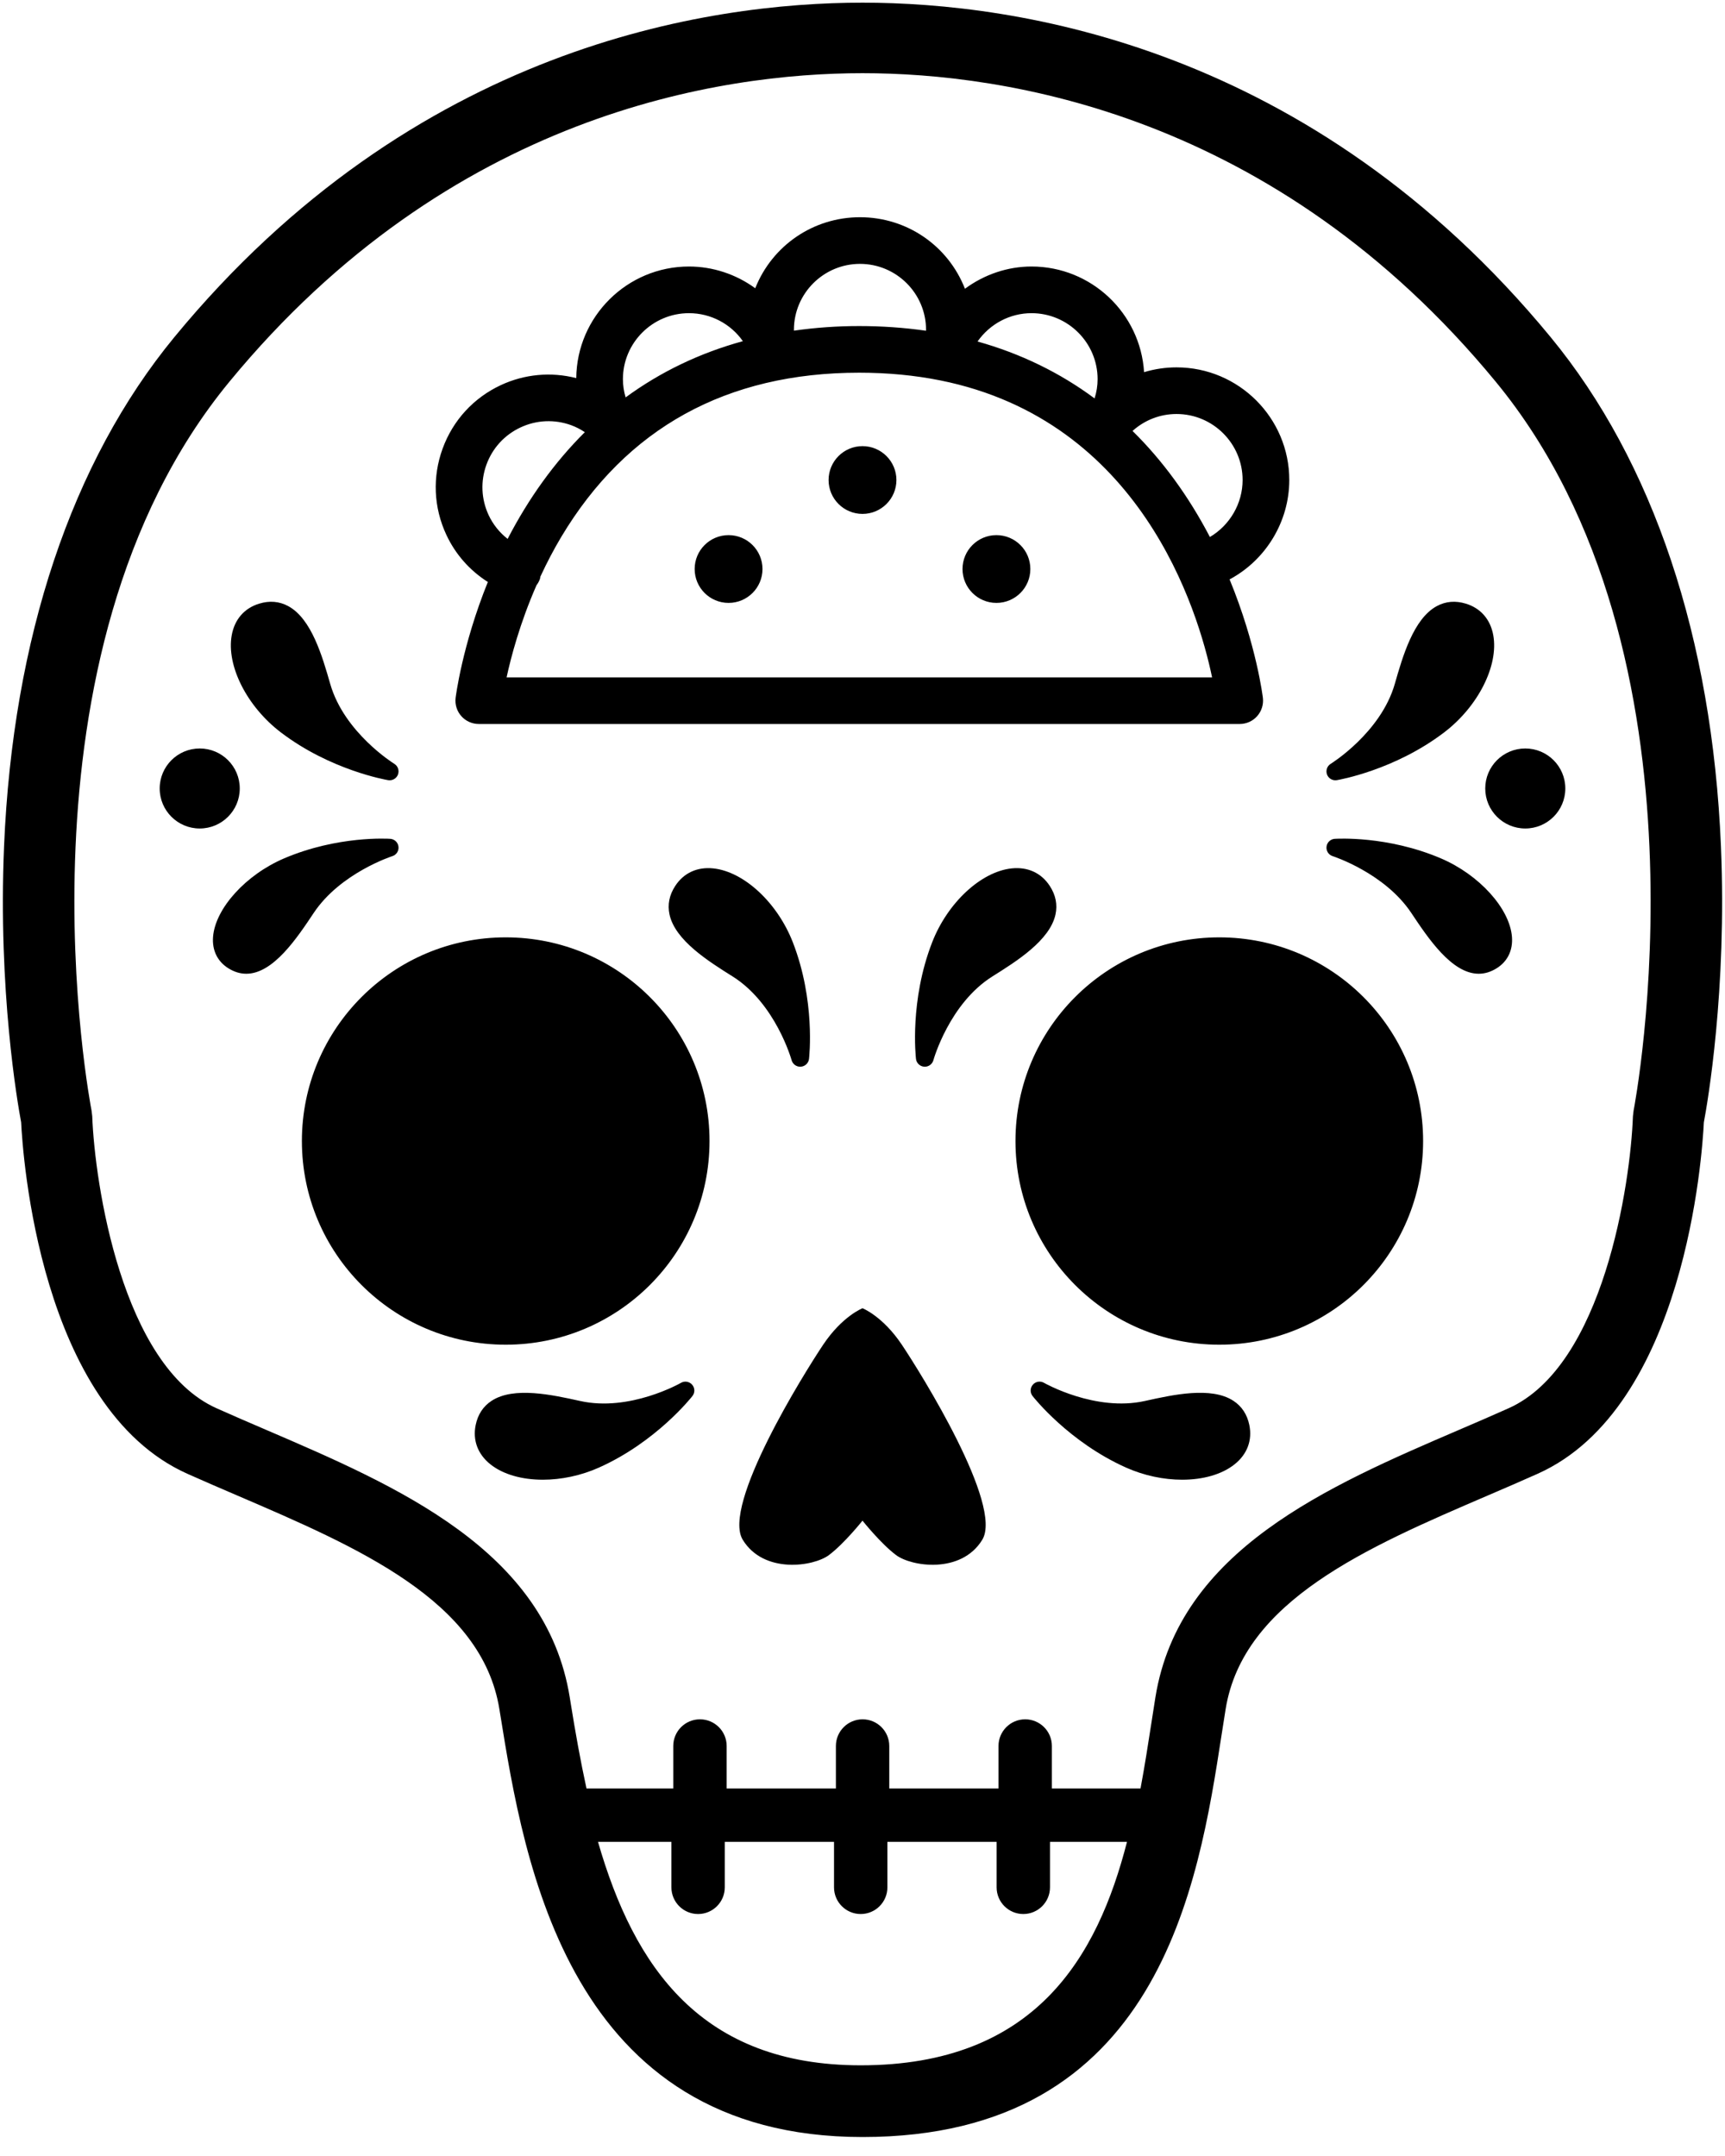 <svg width="100" height="125" viewBox="0 0 100 125" fill="none" xmlns="http://www.w3.org/2000/svg">
<path fill-rule="evenodd" clip-rule="evenodd" d="M89.143 85.444C88.194 85.869 87.214 86.291 86.221 86.717C79.262 89.708 72.066 92.799 71.051 99.093L70.82 100.56C69.471 109.29 67.214 123.9 50.001 123.9C32.946 123.9 30.381 107.97 29.002 99.411L28.95 99.093C27.934 92.799 20.739 89.708 13.78 86.717C12.787 86.291 11.806 85.869 10.857 85.444C2.293 81.607 1.315 66.909 1.226 65.072C1.015 63.947 -0.117 57.449 0.235 49.068C0.743 36.985 4.157 26.776 10.108 19.546C23.994 2.674 41.063 0.155 50.001 0.155C58.938 0.155 76.005 2.674 89.892 19.546C95.843 26.776 99.257 36.985 99.765 49.068C100.117 57.449 98.986 63.947 98.774 65.072C98.684 66.909 97.708 81.607 89.143 85.444ZM65.333 106.787H60.869V109.425C60.869 110.278 60.176 110.971 59.322 110.971C58.468 110.971 57.775 110.278 57.775 109.425V106.787H51.443V109.425C51.443 110.278 50.75 110.971 49.896 110.971C49.042 110.971 48.349 110.278 48.349 109.425V106.787H42.016V109.425C42.016 110.278 41.323 110.971 40.469 110.971C39.615 110.971 38.922 110.278 38.922 109.425V106.787H34.667C36.761 114.054 40.651 119.742 49.896 119.742C60.023 119.742 63.621 113.452 65.333 106.787ZM94.662 64.723L94.701 64.394C94.752 64.131 99.765 37.991 86.709 22.131C73.9 6.566 58.214 4.243 50.005 4.243C41.794 4.243 26.109 6.566 13.299 22.131C0.219 38.021 5.255 64.13 5.308 64.392L5.347 64.721C5.491 68.596 7.066 79.19 12.55 81.646C13.48 82.063 14.441 82.476 15.414 82.894C23.025 86.164 31.651 89.871 33.028 98.401L33.079 98.72C33.349 100.398 33.645 102.069 34 103.694H39.03V101.228C39.03 100.374 39.723 99.682 40.578 99.682C41.432 99.682 42.125 100.374 42.125 101.228V103.694H48.458V101.228C48.458 100.374 49.151 99.682 50.005 99.682C50.859 99.682 51.552 100.374 51.552 101.228V103.694H57.884V101.228C57.884 100.374 58.577 99.682 59.431 99.682C60.285 99.682 60.978 100.374 60.978 101.228V103.694H66.117C66.36 102.393 66.559 101.112 66.747 99.896L66.981 98.401C68.358 89.871 76.984 86.164 84.595 82.894C85.568 82.476 86.529 82.063 87.459 81.646C92.96 79.182 94.524 68.595 94.662 64.723ZM71.495 81.212C70.209 80.375 67.988 80.866 66.369 81.226C63.498 81.864 60.551 80.19 60.523 80.174C60.305 80.048 60.036 80.096 59.875 80.282C59.713 80.468 59.706 80.743 59.858 80.937C59.942 81.046 61.973 83.606 65.271 85.084C66.327 85.557 67.47 85.791 68.531 85.791C69.733 85.791 70.83 85.49 71.573 84.895C72.302 84.313 72.605 83.506 72.426 82.625C72.3 82.007 71.987 81.531 71.495 81.212ZM39.477 80.174C39.448 80.191 36.505 81.868 33.631 81.226C32.011 80.868 29.793 80.377 28.505 81.212C28.013 81.531 27.7 82.007 27.574 82.625C27.395 83.506 27.698 84.313 28.427 84.896C29.171 85.49 30.267 85.791 31.47 85.791C32.53 85.791 33.673 85.557 34.729 85.084C38.027 83.606 40.057 81.046 40.142 80.937C40.294 80.743 40.287 80.468 40.125 80.282C39.963 80.096 39.691 80.049 39.477 80.174ZM50 75.849C50 75.849 48.83 76.304 47.72 77.963C46.61 79.621 41.836 87.276 43.058 89.273C44.279 91.27 47.165 90.827 48.053 90.161C48.941 89.495 50 88.164 50 88.164C50 88.164 51.059 89.495 51.947 90.161C52.835 90.827 55.721 91.27 56.943 89.273C58.164 87.276 53.39 79.621 52.28 77.963C51.17 76.304 50 75.849 50 75.849ZM29.317 54.346C22.791 54.346 17.501 59.633 17.501 66.154C17.501 72.676 22.791 77.963 29.317 77.963C35.842 77.963 41.132 72.676 41.132 66.154C41.132 59.633 35.842 54.346 29.317 54.346ZM70.683 54.346C64.158 54.346 58.868 59.633 58.868 66.154C58.868 72.676 64.158 77.963 70.683 77.963C77.209 77.963 82.499 72.676 82.499 66.154C82.499 59.633 77.209 54.346 70.683 54.346ZM61.187 53.024C61.313 52.45 61.201 51.892 60.856 51.364C60.364 50.611 59.585 50.251 58.651 50.347C56.871 50.534 54.928 52.339 54.036 54.639C52.728 58.006 53.084 61.253 53.1 61.39C53.128 61.635 53.327 61.826 53.573 61.844C53.586 61.845 53.599 61.846 53.612 61.846C53.843 61.846 54.048 61.692 54.11 61.467C54.119 61.434 55.036 58.178 57.529 56.612C58.934 55.731 60.857 54.525 61.187 53.024ZM45.89 61.467C45.952 61.692 46.157 61.846 46.387 61.846C46.4 61.846 46.414 61.845 46.427 61.844C46.673 61.826 46.872 61.635 46.9 61.39C46.916 61.253 47.272 58.006 45.964 54.639C45.071 52.338 43.13 50.534 41.348 50.347C40.417 50.251 39.636 50.611 39.144 51.364C38.799 51.892 38.688 52.45 38.813 53.024C39.142 54.524 41.066 55.731 42.47 56.612C44.964 58.178 45.881 61.434 45.89 61.467ZM22.743 49.638C22.98 49.564 23.13 49.332 23.1 49.086C23.071 48.84 22.871 48.65 22.623 48.633C22.502 48.626 19.582 48.441 16.475 49.765C14.255 50.711 12.483 52.666 12.351 54.313C12.289 55.091 12.602 55.738 13.231 56.134C13.587 56.358 13.937 56.456 14.277 56.456C15.839 56.456 17.214 54.39 18.183 52.935C19.727 50.615 22.714 49.648 22.743 49.638ZM16.274 42.457C19.147 44.649 22.367 45.209 22.503 45.233C22.531 45.237 22.56 45.239 22.588 45.239C22.8 45.239 22.995 45.109 23.071 44.905C23.157 44.673 23.068 44.413 22.857 44.284C22.828 44.267 19.954 42.48 19.143 39.651C18.686 38.057 18.06 35.874 16.71 35.142C16.194 34.863 15.627 34.813 15.023 34.999C14.163 35.262 13.598 35.913 13.433 36.831C13.116 38.593 14.312 40.959 16.274 42.457ZM13.899 45.714C13.899 44.434 12.86 43.395 11.578 43.395C10.297 43.395 9.257 44.434 9.257 45.714C9.257 46.995 10.297 48.034 11.578 48.034C12.86 48.034 13.899 46.995 13.899 45.714ZM50 29.795C51.086 29.795 51.966 28.916 51.966 27.831C51.966 26.746 51.086 25.866 50 25.866C48.914 25.866 48.034 26.746 48.034 27.831C48.034 28.916 48.914 29.795 50 29.795ZM57.764 34.955C58.85 34.955 59.73 34.075 59.73 32.99C59.73 31.905 58.85 31.026 57.764 31.026C56.678 31.026 55.798 31.905 55.798 32.99C55.798 34.075 56.678 34.955 57.764 34.955ZM42.236 34.955C43.322 34.955 44.202 34.075 44.202 32.99C44.202 31.905 43.322 31.026 42.236 31.026C41.15 31.026 40.27 31.905 40.27 32.99C40.27 34.075 41.15 34.955 42.236 34.955ZM25.875 31.007C25.137 29.427 25.06 27.653 25.658 26.012C26.254 24.373 27.454 23.065 29.037 22.327C30.41 21.688 31.945 21.548 33.406 21.922C33.439 18.349 36.359 15.452 39.942 15.452C41.317 15.452 42.665 15.897 43.782 16.712C44.767 14.231 47.153 12.594 49.854 12.594C52.571 12.594 54.961 14.242 55.939 16.741C57.069 15.907 58.423 15.452 59.798 15.452C63.266 15.452 66.112 18.164 66.323 21.577C66.935 21.392 67.567 21.299 68.205 21.299C71.809 21.299 74.741 24.229 74.741 27.83C74.741 30.232 73.393 32.461 71.281 33.592C72.852 37.418 73.208 40.441 73.212 40.471C73.254 40.855 73.131 41.239 72.875 41.525C72.62 41.811 72.252 41.975 71.867 41.975H27.756C27.37 41.975 27.003 41.811 26.747 41.524C26.491 41.239 26.368 40.855 26.411 40.472C26.414 40.442 26.782 37.447 28.281 33.742C27.229 33.074 26.4 32.134 25.875 31.007ZM36.268 23.041C38.285 21.561 40.567 20.466 43.065 19.78C42.355 18.769 41.193 18.157 39.942 18.157C37.83 18.157 36.111 19.874 36.111 21.985C36.111 22.337 36.164 22.691 36.268 23.041ZM63.454 23.099C63.57 22.731 63.629 22.357 63.629 21.985C63.629 19.874 61.91 18.157 59.798 18.157C58.549 18.157 57.384 18.777 56.669 19.8C59.161 20.496 61.44 21.604 63.454 23.099ZM33.903 25.057C33.648 24.887 33.382 24.75 33.109 24.651C32.147 24.303 31.106 24.348 30.18 24.779C29.254 25.21 28.55 25.977 28.2 26.938C27.85 27.898 27.895 28.938 28.327 29.865C28.578 30.403 28.955 30.874 29.428 31.244C30.66 28.863 32.163 26.785 33.903 25.057ZM29.368 39.271H70.266C69.45 35.363 66.139 24.396 54.509 22.055C53.036 21.759 51.456 21.608 49.811 21.608C42.125 21.608 36.312 24.813 32.534 31.133C32.108 31.847 31.712 32.6 31.325 33.434C31.323 33.472 31.317 33.522 31.296 33.577C31.252 33.7 31.187 33.818 31.103 33.928C30.142 36.118 29.622 38.098 29.368 39.271ZM70.139 31.134C71.3 30.45 72.035 29.185 72.035 27.83C72.035 25.72 70.317 24.003 68.205 24.003C67.259 24.003 66.361 24.35 65.654 24.985C67.395 26.698 68.902 28.764 70.139 31.134ZM46.025 19.171C47.289 18.991 48.532 18.904 49.811 18.904C51.12 18.904 52.42 18.995 53.683 19.176C53.684 19.159 53.684 19.142 53.684 19.126C53.684 17.015 51.966 15.299 49.854 15.299C47.742 15.299 46.024 17.015 46.024 19.126C46.024 19.141 46.024 19.156 46.025 19.171ZM83.526 49.765C80.417 48.441 77.501 48.628 77.376 48.633C77.13 48.65 76.929 48.84 76.9 49.086C76.871 49.332 77.02 49.564 77.257 49.638C77.287 49.648 80.273 50.615 81.817 52.935C82.787 54.391 84.162 56.456 85.724 56.456C86.064 56.456 86.414 56.358 86.769 56.134C87.399 55.738 87.711 55.091 87.649 54.312C87.518 52.665 85.745 50.711 83.526 49.765ZM77.412 45.239C77.44 45.239 77.468 45.237 77.497 45.233C77.633 45.209 80.854 44.649 83.727 42.457C85.689 40.959 86.883 38.593 86.567 36.831C86.402 35.913 85.838 35.262 84.978 34.999C84.374 34.814 83.806 34.862 83.289 35.143C81.941 35.875 81.314 38.057 80.858 39.651C80.046 42.48 77.172 44.267 77.143 44.284C76.932 44.413 76.843 44.673 76.929 44.905C77.006 45.109 77.199 45.239 77.412 45.239ZM88.422 43.395C87.14 43.395 86.101 44.434 86.101 45.714C86.101 46.995 87.14 48.034 88.422 48.034C89.704 48.034 90.743 46.995 90.743 45.714C90.743 44.434 89.704 43.395 88.422 43.395Z" fill="black"/>
</svg>
